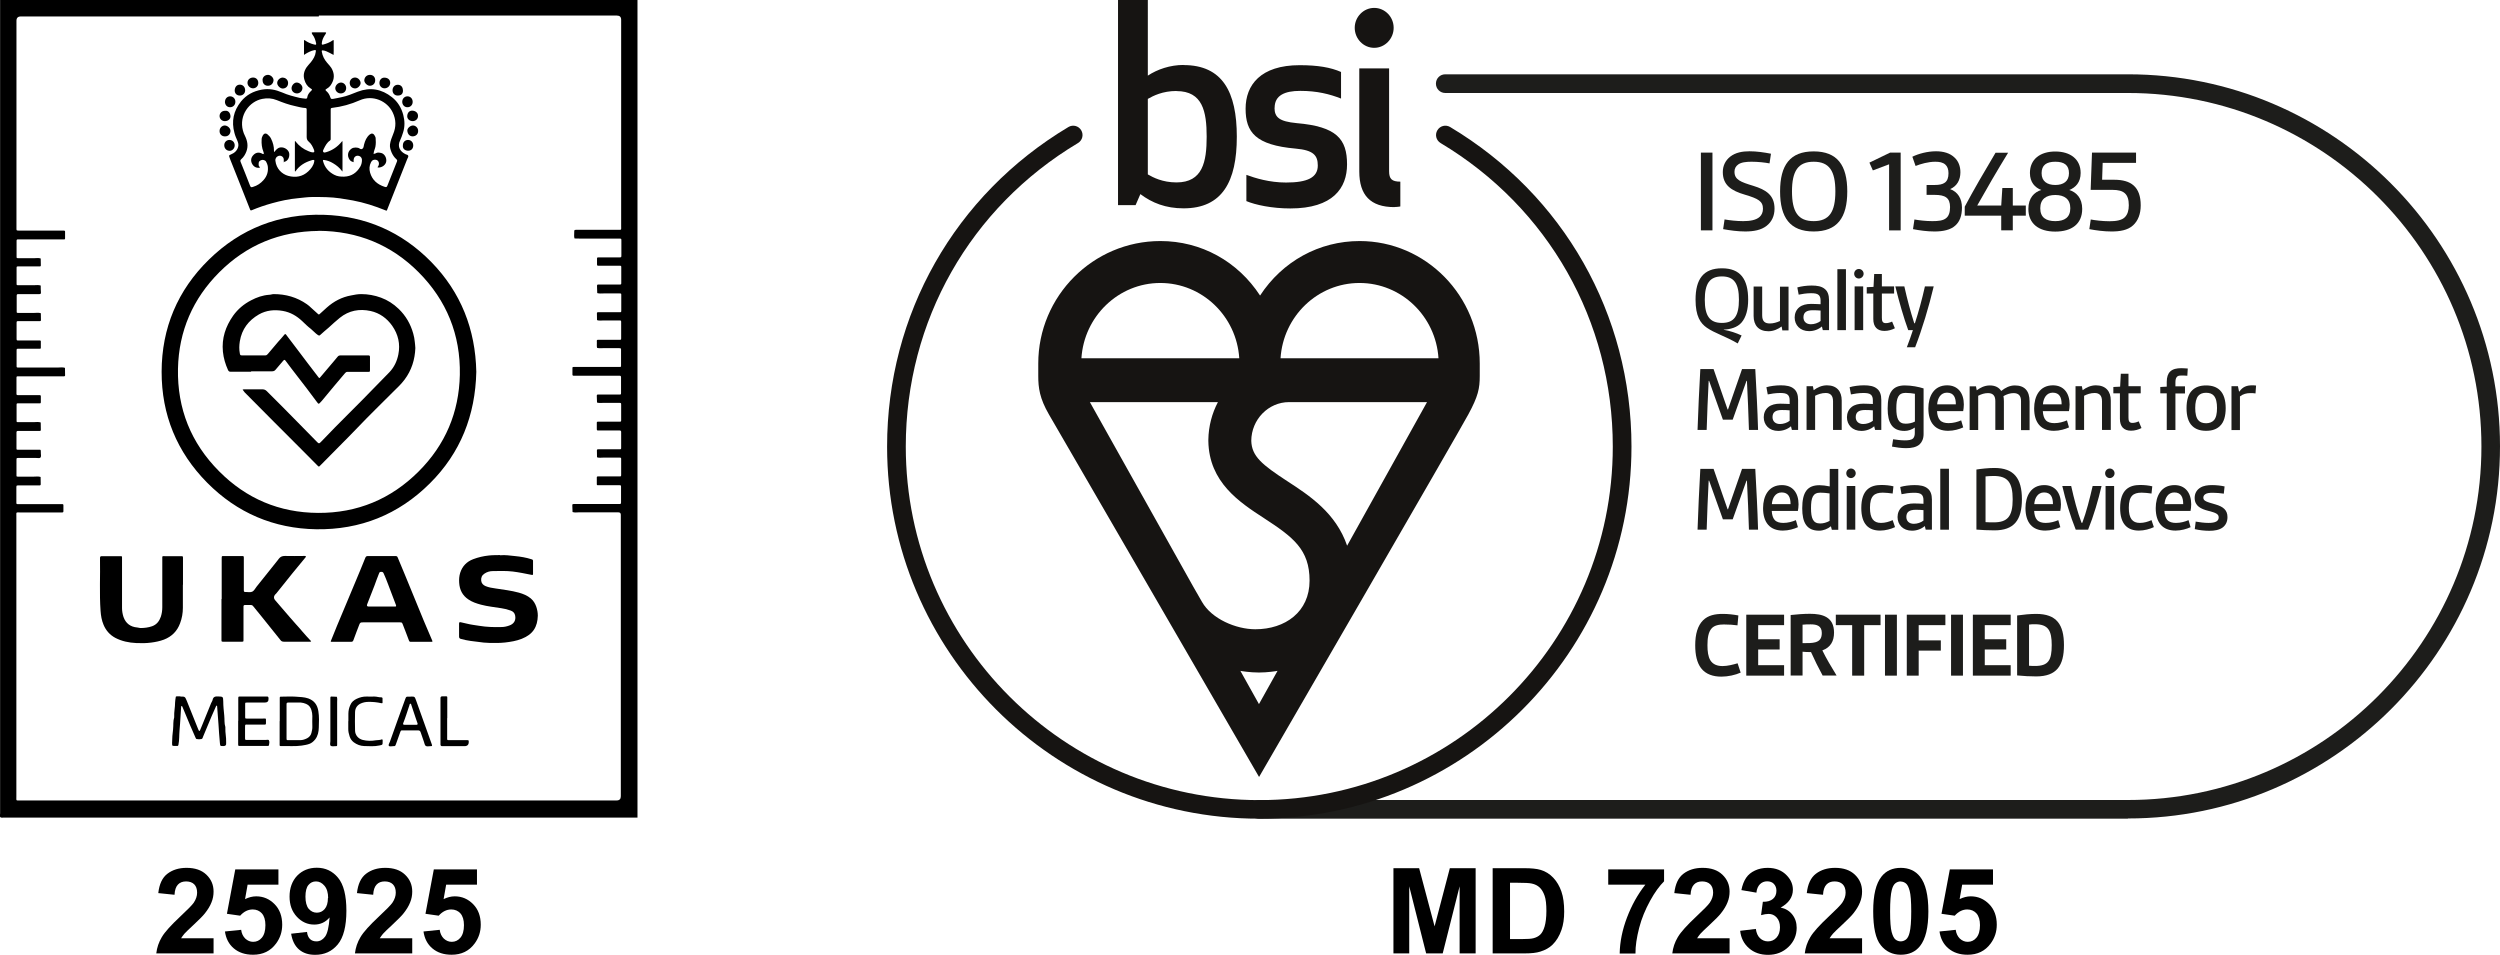 <?xml version="1.0" encoding="UTF-8"?><svg id="uuid-a3ffacff-a87f-404a-a171-9291f535d5e6" xmlns="http://www.w3.org/2000/svg" viewBox="0 0 224.75 85.85"><g id="uuid-a2fcdd32-c49a-4845-914a-43f0bcac1fd2"><path d="m156.48,60.47c-.47.21-1.12.36-1.73.36-.72,0-1.4-.2-1.83-.77-.36-.48-.52-1.16-.52-2.05,0-1.02.23-1.77.7-2.24.46-.46,1.09-.58,1.78-.58.48,0,.98.06,1.4.14l-.08.89c-.33-.05-.8-.08-1.22-.08s-.86.07-1.11.36c-.29.33-.37.86-.37,1.51,0,.55.06,1.02.26,1.35.24.39.65.52,1.1.52s.94-.13,1.35-.25l.28.85h0Z" fill="#1d1d1b"/><polygon points="156.99 60.74 156.99 55.26 160.39 55.26 160.39 56.2 158.06 56.2 158.06 57.47 159.99 57.47 159.99 58.39 158.06 58.39 158.06 59.8 160.39 59.8 160.39 60.74 156.99 60.74 156.99 60.74" fill="#1d1d1b"/><path d="m162.04,57.82c.48,0,.88,0,1.16-.08.39-.11.58-.35.58-.84,0-.65-.47-.77-.99-.77-.25,0-.51,0-.74.03v1.67h0Zm1.82,2.92c-.39-.72-.73-1.4-1.05-2.12-.24,0-.56,0-.76-.03v2.14h-1.07v-5.44c.52-.06,1.2-.11,1.73-.11,1.12,0,2.17.27,2.17,1.69,0,.77-.31,1.33-1.05,1.6.31.65.8,1.48,1.28,2.26h-1.23Z" fill="#1d1d1b"/><polygon points="166.51 60.74 166.51 56.2 165.04 56.2 165.04 55.26 169.06 55.26 169.06 56.2 167.59 56.2 167.59 60.74 166.51 60.74 166.51 60.74" fill="#1d1d1b"/><polygon points="169.46 60.74 169.46 55.26 170.53 55.26 170.53 60.74 169.46 60.74 169.46 60.74" fill="#1d1d1b"/><polygon points="171.42 60.74 171.42 55.26 174.89 55.26 174.89 56.2 172.49 56.2 172.49 57.57 174.48 57.57 174.48 58.49 172.49 58.49 172.49 60.74 171.42 60.74 171.42 60.74" fill="#1d1d1b"/><polygon points="175.4 60.74 175.4 55.26 176.47 55.26 176.47 60.74 175.4 60.74 175.4 60.74" fill="#1d1d1b"/><polygon points="177.36 60.74 177.36 55.26 180.76 55.26 180.76 56.2 178.43 56.2 178.43 57.47 180.36 57.47 180.36 58.39 178.43 58.39 178.43 59.8 180.76 59.8 180.76 60.74 177.36 60.74 177.36 60.74" fill="#1d1d1b"/><path d="m182.41,59.85c.23.02.35.02.54.02,1.21,0,1.5-.52,1.5-1.88,0-1.28-.3-1.87-1.5-1.87-.2,0-.37,0-.54.03v3.71h0Zm-1.07-4.52c.56-.08,1.2-.14,1.71-.14,1.85,0,2.5.97,2.5,2.81s-.65,2.81-2.5,2.81c-.51,0-1.15-.03-1.71-.09v-5.39h0Z" fill="#1d1d1b"/><polygon points="152.91 20.71 152.91 13.72 153.95 13.72 153.95 20.71 152.91 20.71 152.91 20.71" fill="#1d1d1b"/><path d="m155.06,19.73c.4.07,1.04.15,1.65.15s1.17-.09,1.49-.39c.18-.17.29-.41.29-.72,0-.68-.42-.91-1.63-1.27-1.2-.35-1.98-.85-1.98-2.03,0-.59.25-1.06.67-1.39.48-.37,1.08-.48,1.73-.48s1.32.1,1.93.22l-.13.87c-.41-.08-1.04-.15-1.62-.15-.48,0-.93.05-1.2.25-.22.16-.33.37-.33.65,0,.72.55.92,1.7,1.27,1.13.35,1.9.83,1.9,2.05,0,.65-.25,1.18-.71,1.54-.49.39-1.18.51-1.92.51-.68,0-1.39-.1-1.99-.21l.13-.88h0Z" fill="#1d1d1b"/><path d="m165,17.21c0-1.85-.55-2.67-1.95-2.67s-1.95.83-1.95,2.67.55,2.67,1.95,2.67,1.95-.83,1.95-2.67h0Zm-4.97,0c0-2.37.9-3.6,3.02-3.6s3.02,1.24,3.02,3.6-.9,3.6-3.02,3.6-3.02-1.24-3.02-3.6h0Z" fill="#1d1d1b"/><polygon points="169.83 20.71 169.83 14.77 168.37 15.32 168.06 14.62 169.92 13.72 170.87 13.72 170.87 20.71 169.83 20.71 169.83 20.71" fill="#1d1d1b"/><path d="m172.1,19.73c.39.07,1.01.15,1.62.15.52,0,.98-.04,1.25-.28.22-.18.34-.5.34-.98,0-.84-.44-1.1-1.38-1.1h-.73v-.89h.72c.81,0,1.25-.22,1.25-1.06,0-.35-.1-.61-.28-.77-.23-.21-.55-.26-.91-.26-.63,0-1.32.2-1.77.38l-.29-.83c.55-.27,1.36-.49,2.13-.49.65,0,1.26.16,1.68.58.33.31.51.77.51,1.3,0,.71-.31,1.25-.92,1.52.69.25,1.06.86,1.06,1.66,0,.75-.21,1.27-.59,1.61-.43.4-1.11.54-1.88.54-.66,0-1.37-.1-1.93-.21l.13-.88h0Z" fill="#1d1d1b"/><path d="m179.91,20.71v-1.32h-3.28v-.81c.78-1.47,1.77-3.17,2.77-4.85h1.13c-1.01,1.65-1.94,3.25-2.78,4.75h2.16l.1-1.58h.94v1.58h1.17v.91h-1.17v1.32h-1.04Z" fill="#1d1d1b"/><path d="m184.77,14.54c-.79,0-1.23.3-1.23,1.03s.5,1.06,1.23,1.06,1.23-.33,1.23-1.06-.43-1.03-1.23-1.03h0Zm0,2.99c-.81,0-1.35.36-1.35,1.19s.51,1.16,1.35,1.16,1.35-.34,1.35-1.16-.53-1.19-1.35-1.19h0Zm2.42,1.25c0,1.34-.93,2.04-2.42,2.04s-2.42-.71-2.42-2.04c0-.99.53-1.51,1.16-1.7-.56-.22-1.02-.68-1.02-1.53,0-1.24.93-1.93,2.28-1.93s2.28.69,2.28,1.93c0,.85-.46,1.31-1.02,1.53.63.2,1.16.72,1.16,1.7h0Z" fill="#1d1d1b"/><path d="m187.95,19.73c.37.07,1.05.16,1.69.16.58,0,1.13-.08,1.4-.38.23-.24.34-.6.34-1.06,0-1.03-.47-1.38-1.45-1.38h-1.98l.12-3.35h3.96v.92h-3l-.05,1.52h1.1c1.49,0,2.37.63,2.37,2.3,0,.78-.24,1.39-.69,1.8-.49.45-1.21.55-1.94.55-.69,0-1.41-.1-1.99-.21l.13-.88h0Z" fill="#1d1d1b"/><path d="m156.33,26.94c0-1.44-.43-2.09-1.53-2.09s-1.54.65-1.54,2.09.43,2.09,1.54,2.09,1.53-.65,1.53-2.09h0Zm-.1,3.94c-1.15-.67-2.07-.92-2.79-1.42-.57-.4-1.01-1.02-1.01-2.52,0-1.85.71-2.82,2.37-2.82s2.36.97,2.36,2.82c0,.9-.2,1.59-.59,2.05-.38.45-1.03.62-1.6.64v.02c.54.09,1.11.28,1.6.51l-.35.72h0Z" fill="#1d1d1b"/><path d="m160.23,29.68l-.06-.33c-.31.23-.72.43-1.19.43-.88,0-1.33-.54-1.33-1.37v-2.65h.77v2.58c0,.54.23.74.69.74.31,0,.62-.09.91-.22v-3.09h.77v3.93h-.57Z" fill="#1d1d1b"/><path d="m163.67,27.92c-.2-.02-.46-.03-.7-.03-.57,0-.84.2-.84.64,0,.37.25.62.67.62.31,0,.64-.11.87-.29v-.94h0Zm.2,1.76l-.08-.33c-.3.26-.71.42-1.15.42-.81,0-1.3-.54-1.3-1.23,0-.35.14-.7.42-.92.26-.21.64-.3,1.05-.3.27,0,.59.02.86.03v-.33c0-.24-.06-.39-.16-.49-.14-.14-.38-.17-.7-.17-.38,0-.85.07-1.11.13l-.12-.65c.34-.1.84-.17,1.29-.17.49,0,.9.07,1.18.31.25.2.38.53.38,1v2.7h-.57Z" fill="#1d1d1b"/><polygon points="165.18 29.68 165.18 24.2 165.95 24.2 165.95 29.68 165.18 29.68 165.18 29.68" fill="#1d1d1b"/><path d="m166.73,29.68v-3.93h.77v3.93h-.77Zm.38-5.5c.24,0,.43.2.43.43s-.2.43-.43.43-.42-.19-.42-.43.19-.43.42-.43h0Z" fill="#1d1d1b"/><path d="m170.35,29.51c-.26.14-.6.24-.94.24-.64,0-1-.36-1-1.07v-2.29h-.59v-.57l.61-.03.06-1.16h.69v1.12h1.1v.64h-1.1v2.17c0,.29.05.49.35.49.19,0,.37-.05.57-.14l.25.6h0Z" fill="#1d1d1b"/><path d="m171.42,31.23c.23-.6.42-1.14.55-1.55h-.42c-.4-1.09-.81-2.52-1.16-3.93h.81c.26,1.16.55,2.26.89,3.31h.06c.31-.95.65-2.18.9-3.31h.79c-.43,1.82-1.05,3.88-1.67,5.47h-.76Z" fill="#1d1d1b"/><path d="m157.23,38.65c-.04-1.46-.11-2.97-.18-4.41h-.04l-1.24,3.49h-.88l-1.24-3.49h-.04c-.07,1.45-.14,2.95-.18,4.41h-.82c.06-1.82.15-3.65.25-5.47h1.19l1.26,3.63h.04l1.26-3.63h1.19c.1,1.83.2,3.66.25,5.47h-.82Z" fill="#1d1d1b"/><path d="m160.89,36.89c-.2-.02-.46-.03-.7-.03-.57,0-.84.2-.84.64,0,.37.25.62.67.62.31,0,.64-.11.87-.29v-.94h0Zm.2,1.76l-.08-.33c-.3.26-.71.42-1.15.42-.81,0-1.3-.54-1.3-1.23,0-.35.14-.7.42-.92.26-.21.64-.3,1.05-.3.27,0,.59.02.86.03v-.33c0-.24-.06-.39-.16-.49-.14-.14-.38-.17-.7-.17-.38,0-.85.07-1.11.13l-.12-.65c.34-.1.84-.17,1.29-.17.49,0,.9.07,1.18.31.25.2.38.53.38,1v2.7h-.57Z" fill="#1d1d1b"/><path d="m164.79,38.65v-2.58c0-.5-.23-.74-.66-.74-.37,0-.69.12-.95.25v3.07h-.77v-3.93h.57l.07.36c.31-.24.73-.44,1.19-.44.89,0,1.33.54,1.33,1.37v2.64h-.77Z" fill="#1d1d1b"/><path d="m168.37,36.89c-.2-.02-.46-.03-.7-.03-.57,0-.84.2-.84.64,0,.37.25.62.67.62.31,0,.64-.11.87-.29v-.94h0Zm.2,1.76l-.08-.33c-.3.26-.71.42-1.15.42-.81,0-1.3-.54-1.3-1.23,0-.35.14-.7.42-.92.26-.21.64-.3,1.05-.3.27,0,.59.02.86.03v-.33c0-.24-.06-.39-.16-.49-.14-.14-.38-.17-.7-.17-.38,0-.85.07-1.11.13l-.12-.65c.34-.1.84-.17,1.29-.17.49,0,.9.07,1.18.31.25.2.38.53.38,1v2.7h-.57Z" fill="#1d1d1b"/><path d="m172.15,35.4c-.23-.04-.55-.08-.83-.08-.67,0-.84.46-.84,1.4,0,.88.18,1.37.83,1.37.29,0,.59-.06.84-.19v-2.51h0Zm0,3.03c-.27.19-.6.31-.93.31-1.11,0-1.52-.72-1.52-2.01,0-1.47.46-2.08,1.55-2.08.59,0,1.26.13,1.68.27v4.1c0,.42-.14.72-.36.93-.29.26-.74.34-1.21.34-.44,0-.9-.07-1.27-.14l.1-.66c.28.04.69.1,1.05.1.31,0,.6-.03.75-.18.1-.11.15-.27.15-.48v-.49h0Z" fill="#1d1d1b"/><path d="m175.83,36.35c0-.59-.17-1.05-.8-1.05-.57,0-.84.51-.88,1.05h1.67Zm.67,2.07c-.35.16-.85.31-1.36.31-1.16,0-1.78-.72-1.78-2.02,0-1.08.49-2.07,1.69-2.07.95,0,1.5.68,1.5,1.73,0,.21-.03.42-.06.59h-2.35c.02.35.1.63.26.81.18.2.46.27.78.27.41,0,.81-.11,1.13-.25l.18.62h0Z" fill="#1d1d1b"/><path d="m181.69,38.65v-2.6c0-.49-.24-.71-.67-.71-.3,0-.61.1-.91.27.03.15.04.33.04.48v2.56h-.77v-2.6c0-.49-.23-.71-.66-.71-.31,0-.59.09-.88.24v3.08h-.77v-3.93h.57l.07.36c.28-.21.68-.44,1.18-.44.47,0,.82.18,1.02.5.34-.28.76-.5,1.22-.5.88,0,1.33.48,1.33,1.45v2.57h-.77Z" fill="#1d1d1b"/><path d="m185.34,36.35c0-.59-.17-1.05-.8-1.05-.57,0-.84.51-.88,1.05h1.67Zm.67,2.07c-.35.16-.85.31-1.36.31-1.16,0-1.78-.72-1.78-2.02,0-1.08.49-2.07,1.69-2.07.95,0,1.5.68,1.5,1.73,0,.21-.03.42-.06.59h-2.35c.02.35.1.63.26.81.18.2.46.27.78.27.41,0,.81-.11,1.13-.25l.18.62h0Z" fill="#1d1d1b"/><path d="m188.97,38.65v-2.58c0-.5-.23-.74-.66-.74-.37,0-.69.12-.95.25v3.07h-.77v-3.93h.57l.07.36c.31-.24.73-.44,1.19-.44.89,0,1.34.54,1.34,1.37v2.64h-.77Z" fill="#1d1d1b"/><path d="m192.52,38.48c-.26.14-.6.24-.94.24-.64,0-1-.36-1-1.07v-2.29h-.59v-.57l.61-.03.06-1.16h.69v1.12h1.1v.64h-1.1v2.17c0,.29.05.49.35.49.19,0,.37-.05.57-.14l.25.6h0Z" fill="#1d1d1b"/><path d="m194.79,38.65v-3.29h-.58v-.57l.58-.03v-.42c0-.44.11-.75.31-.94.24-.23.59-.3,1-.3.19,0,.39.02.58.03l-.04.65c-.2-.02-.37-.02-.53-.02-.2,0-.35.03-.42.14-.09.1-.12.26-.12.51v.32h.86v.64h-.86v3.29h-.77Z" fill="#1d1d1b"/><path d="m199.31,36.68c0-.48-.08-.87-.28-1.1-.15-.18-.39-.27-.7-.27s-.54.09-.7.27c-.2.23-.28.62-.28,1.1s.08.88.28,1.1c.15.18.39.27.7.27s.54-.1.7-.27c.2-.22.28-.61.28-1.1h0Zm-.98,2.05c-.55,0-.95-.15-1.24-.43-.37-.35-.52-.92-.52-1.61s.15-1.27.52-1.61c.29-.28.69-.43,1.24-.43s.95.15,1.24.43c.36.35.52.92.52,1.61s-.15,1.27-.52,1.61c-.29.28-.69.43-1.24.43h0Z" fill="#1d1d1b"/><path d="m200.61,38.65v-3.93h.58l.1.48h.03c.31-.44.67-.56,1.16-.56.09,0,.19,0,.34.02l-.05.71c-.15-.03-.31-.03-.47-.03-.33,0-.66.08-.93.3v3.02h-.77Z" fill="#1d1d1b"/><path d="m157.23,47.62c-.04-1.46-.11-2.97-.18-4.41h-.04l-1.24,3.48h-.88l-1.24-3.48h-.04c-.07,1.44-.14,2.95-.18,4.41h-.82c.06-1.82.15-3.65.25-5.47h1.19l1.26,3.63h.04l1.26-3.63h1.19c.1,1.83.2,3.65.25,5.47h-.82Z" fill="#1d1d1b"/><path d="m160.97,45.32c0-.59-.17-1.05-.8-1.05-.57,0-.84.51-.88,1.05h1.67Zm.67,2.07c-.35.16-.85.31-1.36.31-1.16,0-1.78-.72-1.78-2.02,0-1.08.49-2.07,1.69-2.07.95,0,1.5.68,1.5,1.73,0,.21-.03.43-.06.59h-2.35c.02.35.1.63.26.81.18.2.46.27.78.27.41,0,.81-.11,1.13-.25l.18.62h0Z" fill="#1d1d1b"/><path d="m164.48,44.36c-.25-.04-.58-.07-.83-.07-.68,0-.84.46-.84,1.4,0,.88.17,1.37.82,1.37.29,0,.57-.08.85-.23v-2.47h0Zm.2,3.26l-.08-.31c-.28.24-.71.4-1.06.4-1.11,0-1.52-.72-1.52-2.01,0-1.47.47-2.08,1.55-2.08.26,0,.6.04.92.11v-1.57h.77v5.47h-.58Z" fill="#1d1d1b"/><path d="m166.02,47.62v-3.93h.77v3.93h-.77Zm.38-5.5c.24,0,.43.2.43.43s-.2.43-.43.43-.42-.19-.42-.43.19-.43.42-.43h0Z" fill="#1d1d1b"/><path d="m170.36,47.39c-.36.17-.86.31-1.34.31-1.03,0-1.69-.58-1.69-2.03,0-1.67.84-2.07,1.8-2.07.38,0,.77.04,1.09.12l-.07.65c-.28-.04-.6-.08-.89-.08-.76,0-1.15.3-1.15,1.36,0,.95.32,1.36.99,1.36.38,0,.74-.11,1.05-.25l.21.62h0Z" fill="#1d1d1b"/><path d="m172.92,45.86c-.2-.02-.46-.03-.7-.03-.57,0-.84.2-.84.64,0,.37.25.62.67.62.31,0,.64-.11.87-.29v-.94h0Zm.2,1.76l-.08-.33c-.3.26-.71.42-1.15.42-.81,0-1.3-.54-1.3-1.23,0-.35.14-.7.42-.92.26-.21.64-.3,1.05-.3.27,0,.59.02.86.03v-.33c0-.24-.06-.39-.16-.49-.14-.14-.38-.17-.7-.17-.38,0-.85.07-1.11.13l-.12-.65c.34-.1.84-.17,1.29-.17.49,0,.9.07,1.18.31.25.2.38.53.38,1v2.7h-.57Z" fill="#1d1d1b"/><polygon points="174.43 47.62 174.43 42.14 175.21 42.14 175.21 47.62 174.43 47.62 174.43 47.62" fill="#1d1d1b"/><path d="m178.5,46.94c.28.02.5.02.73.02,1.24,0,1.71-.52,1.71-2.07s-.47-2.1-1.71-2.1c-.27,0-.54.02-.73.04v4.11h0Zm-.82-4.73c.43-.07,1.1-.14,1.62-.14,1.75,0,2.47.93,2.47,2.81s-.71,2.8-2.47,2.8c-.52,0-1.19-.03-1.62-.07v-5.41h0Z" fill="#1d1d1b"/><path d="m184.56,45.32c0-.59-.17-1.05-.8-1.05-.57,0-.84.51-.88,1.05h1.67Zm.67,2.07c-.35.16-.85.31-1.36.31-1.16,0-1.78-.72-1.78-2.02,0-1.08.49-2.07,1.69-2.07.95,0,1.5.68,1.5,1.73,0,.21-.03.43-.06.59h-2.35c.02.35.1.63.26.81.18.2.46.27.78.27.41,0,.81-.11,1.13-.25l.18.62h0Z" fill="#1d1d1b"/><path d="m186.61,47.62c-.51-1.27-.91-2.64-1.21-3.93h.8c.26,1.17.57,2.36.93,3.31h.07c.36-.95.66-2.14.93-3.31h.8c-.3,1.29-.7,2.66-1.21,3.93h-1.11Z" fill="#1d1d1b"/><path d="m189.29,47.62v-3.93h.77v3.93h-.77Zm.38-5.5c.24,0,.43.2.43.43s-.2.43-.43.43-.42-.19-.42-.43.19-.43.42-.43h0Z" fill="#1d1d1b"/><path d="m193.63,47.39c-.36.17-.86.31-1.34.31-1.03,0-1.69-.58-1.69-2.03,0-1.67.84-2.07,1.8-2.07.38,0,.77.04,1.09.12l-.07.65c-.28-.04-.6-.08-.89-.08-.76,0-1.15.3-1.15,1.36,0,.95.32,1.36.99,1.36.38,0,.74-.11,1.05-.25l.21.62h0Z" fill="#1d1d1b"/><path d="m196.27,45.32c0-.59-.17-1.05-.8-1.05-.57,0-.84.51-.88,1.05h1.67Zm.67,2.07c-.35.16-.85.31-1.36.31-1.16,0-1.78-.72-1.78-2.02,0-1.08.49-2.07,1.69-2.07.95,0,1.5.68,1.5,1.73,0,.21-.03.43-.06.59h-2.35c.02.35.1.63.26.81.18.2.46.27.78.27.41,0,.81-.11,1.13-.25l.18.62h0Z" fill="#1d1d1b"/><path d="m197.38,46.89c.37.06.76.12,1.16.12.29,0,.56-.03.73-.14.12-.08.19-.19.19-.35,0-.31-.24-.42-.95-.6-.63-.16-1.21-.42-1.21-1.16,0-.43.2-.73.51-.92.29-.18.66-.23,1.06-.23s.8.05,1.12.12l-.07.65c-.3-.04-.63-.08-.97-.08s-.57.03-.71.14c-.1.07-.16.17-.16.3,0,.31.31.38,1.1.61.69.2,1.07.51,1.07,1.14,0,.43-.17.73-.43.93-.31.23-.75.3-1.2.3s-.92-.06-1.31-.15l.08-.65h0Z" fill="#1d1d1b"/><path d="m191.3,73.6h-78.1c-.46,0-.84-.37-.84-.84s.37-.84.84-.84h78.1c17.53,0,31.78-14.26,31.78-31.78s-14.26-31.78-31.78-31.78h-61.37c-.46,0-.84-.37-.84-.84s.37-.84.84-.84h61.37c18.45,0,33.45,15.01,33.45,33.45s-15.01,33.45-33.45,33.45h0Z" fill="#1d1d1b"/><path d="m122.24,21.67c-3.65,0-6.95,1.82-8.96,4.9-2.01-3.08-5.3-4.9-8.96-4.9-6.05,0-10.98,4.94-10.98,11.01,0,0,0,.06,0,1.12s.12,2.01.96,3.46c.84,1.45,18.89,32.59,18.89,32.59,0,0,17.93-30.94,18.81-32.59.89-1.64,1.03-2.34,1.03-3.46v-1.12c0-6.07-4.84-11.01-10.8-11.01m-17.92,3.77c3.77,0,6.86,2.99,7.1,6.77h-14.19c.24-3.77,3.33-6.77,7.09-6.77m5.18,10.71c-.53,1.01-.84,2.16-.86,3.38h0s0,.08,0,.12h0c.06,3.71,2.8,5.5,5,6.93,2.62,1.71,4.1,2.81,4.1,5.62s-2.19,4.37-4.88,4.37c-1.73,0-3.92-.93-4.79-2.46l-.77-1.34-9.31-16.62h11.51Zm2.02,24.16c.07.02.87.15,1.67.15.76,0,1.53-.12,1.67-.15l-1.67,2.99-1.67-2.99h0Zm9.6-11.24c-1.01-2.96-3.39-4.52-5.41-5.83-2.23-1.46-3.17-2.21-3.21-3.61.01-1.91,1.53-3.48,3.4-3.48h12.4l-7.19,12.92h0Zm-5.99-16.86c.24-3.77,3.33-6.77,7.1-6.77s6.86,2.99,7.1,6.77h-14.2Z" fill="#161412"/><path d="m121.79,2.5c0,.99.79,1.8,1.75,1.8s1.75-.81,1.75-1.8-.79-1.79-1.75-1.79-1.75.81-1.75,1.79m3.57,16.11c.29,0,.53-.05.53-.05v-2.23c-.77,0-1.01-.25-1.01-.94V6.15h-2.68v9.27c0,2.11.99,3.2,3.16,3.2m-10.77-8.93c0-1.11.89-1.52,2.31-1.52,1.51,0,2.64.29,3.66.69v-2.39c-.93-.41-2.08-.61-3.72-.61-3.52,0-4.86,1.79-4.86,3.91s.89,3.27,4.5,3.59c1.6.14,1.99.61,1.99,1.52,0,1.08-.93,1.53-2.85,1.53-1.51,0-2.78-.4-3.57-.69v2.36c.81.34,2.3.66,3.95.66,3.84,0,5.1-1.84,5.1-3.96,0-2.29-.94-3.4-4.53-3.71-1.56-.15-1.99-.52-1.99-1.38m-8.81-1.5c2.35,0,2.71,1.84,2.71,4.1s-.36,4.11-2.71,4.11c-1.27,0-2.11-.45-2.58-.72v-6.79c.48-.27,1.32-.71,2.58-.71m.63-2.34c-1.2,0-2.35.39-3.21.96V0h-2.68v18.44h1.58l.43-.99c1.05.79,2.28,1.28,3.88,1.28,3.49,0,4.79-2.41,4.79-6.44s-1.29-6.44-4.79-6.44" fill="#161412"/><path d="m113.2,73.6c-18.45,0-33.45-15.01-33.45-33.45,0-11.89,6.09-22.63,16.3-28.73.4-.24.91-.11,1.15.29.24.4.11.91-.29,1.15-9.7,5.8-15.48,16-15.48,27.29,0,17.52,14.26,31.78,31.78,31.78s31.78-14.26,31.78-31.78c0-11.29-5.79-21.49-15.48-27.29-.4-.24-.53-.75-.29-1.15.24-.4.75-.53,1.15-.29,10.2,6.1,16.3,16.84,16.3,28.73,0,18.45-15.01,33.45-33.45,33.45h0Z" fill="#161412"/><path d="m125.27,85.71v-7.66h2.31l1.39,5.23,1.37-5.23h2.32v7.66h-1.44v-6.03l-1.52,6.03h-1.49l-1.52-6.03v6.03h-1.44Z"/><path d="m134.2,78.05h2.83c.64,0,1.12.05,1.46.15.45.13.83.37,1.15.71s.56.75.73,1.24c.17.49.25,1.09.25,1.81,0,.63-.08,1.17-.24,1.63-.19.56-.47,1.01-.82,1.35-.27.26-.63.47-1.09.61-.34.11-.8.16-1.37.16h-2.91v-7.66Zm1.55,1.3v5.07h1.15c.43,0,.74-.02.94-.07.25-.06.46-.17.62-.32s.3-.4.4-.74c.1-.34.16-.81.16-1.4s-.05-1.05-.16-1.36-.25-.56-.44-.74-.43-.3-.72-.36c-.22-.05-.64-.07-1.27-.07h-.69Z"/><path d="m144.58,79.52v-1.36h5.02v1.07c-.41.41-.84.99-1.26,1.76s-.76,1.57-.98,2.43-.34,1.63-.33,2.3h-1.42c.02-1.06.24-2.14.66-3.24s.96-2.08,1.65-2.95h-3.34Z"/><path d="m155.49,84.35v1.36h-5.15c.06-.52.22-1,.5-1.47s.83-1.07,1.65-1.84c.66-.62,1.07-1.03,1.22-1.25.2-.3.3-.6.3-.9,0-.33-.09-.58-.26-.75s-.42-.26-.73-.26-.55.09-.73.28-.29.49-.31.92l-1.46-.15c.09-.81.36-1.39.82-1.74s1.03-.53,1.72-.53c.76,0,1.35.2,1.78.61s.65.91.65,1.52c0,.34-.06.67-.19.98-.12.31-.32.64-.59.98-.18.23-.5.55-.96.98s-.76.71-.88.85-.22.28-.3.41h2.92Z"/><path d="m156.43,83.68l1.42-.17c.05.36.17.64.37.83s.44.29.72.29c.3,0,.56-.11.77-.34s.31-.54.31-.93c0-.37-.1-.66-.3-.88s-.44-.32-.73-.32c-.19,0-.41.04-.67.11l.16-1.2c.4.01.7-.08.91-.26.21-.18.31-.43.31-.73,0-.26-.08-.46-.23-.62s-.36-.23-.61-.23-.47.09-.64.26-.29.43-.32.76l-1.35-.23c.09-.46.24-.83.43-1.11.19-.28.45-.49.79-.65s.72-.24,1.14-.24c.72,0,1.3.23,1.73.69.36.38.54.8.54,1.27,0,.67-.37,1.21-1.1,1.61.44.09.79.3,1.05.63s.39.72.39,1.19c0,.67-.25,1.25-.74,1.72s-1.1.71-1.83.71c-.69,0-1.27-.2-1.72-.6-.46-.4-.72-.92-.79-1.56Z"/><path d="m167.4,84.35v1.36h-5.15c.06-.52.22-1,.5-1.47s.83-1.07,1.65-1.84c.66-.62,1.07-1.03,1.22-1.25.2-.3.3-.6.3-.9,0-.33-.09-.58-.26-.75s-.42-.26-.73-.26-.55.09-.73.28-.29.49-.31.92l-1.46-.15c.09-.81.36-1.39.82-1.74s1.03-.53,1.72-.53c.76,0,1.35.2,1.78.61s.65.91.65,1.52c0,.34-.06.67-.19.98-.12.31-.32.64-.59.98-.18.23-.5.55-.96.98s-.76.71-.88.85-.22.28-.3.41h2.92Z"/><path d="m170.87,78.02c.74,0,1.32.26,1.74.79.5.63.75,1.67.75,3.12s-.25,2.49-.75,3.12c-.41.52-.99.78-1.73.78s-1.35-.29-1.8-.86c-.46-.57-.68-1.59-.68-3.06s.25-2.48.75-3.11c.41-.52.99-.78,1.73-.78Zm0,1.22c-.18,0-.34.06-.48.17s-.25.32-.32.61c-.1.38-.15,1.02-.15,1.92s.05,1.52.14,1.85.2.56.34.67.3.17.47.17.34-.06.48-.17.25-.32.32-.61c.1-.38.15-1.01.15-1.91s-.05-1.52-.14-1.85c-.09-.34-.2-.56-.34-.67s-.3-.17-.47-.17Z"/><path d="m174.36,83.74l1.46-.15c.04.33.17.59.37.79.21.19.44.29.71.29.31,0,.57-.12.78-.37.21-.25.32-.62.32-1.13,0-.47-.11-.82-.32-1.06-.21-.23-.49-.35-.82-.35-.42,0-.8.19-1.13.56l-1.19-.17.75-3.99h3.88v1.37h-2.77l-.23,1.3c.33-.16.66-.25,1-.25.65,0,1.2.24,1.66.71s.68,1.09.68,1.84c0,.63-.18,1.19-.55,1.69-.5.68-1.19,1.01-2.07,1.01-.71,0-1.28-.19-1.73-.57s-.71-.89-.8-1.53Z"/><path d="m19.2,84.35v1.36h-5.15c.06-.52.22-1,.5-1.47s.83-1.07,1.65-1.84c.66-.62,1.07-1.03,1.22-1.25.2-.3.3-.6.3-.9,0-.33-.09-.58-.26-.75s-.42-.26-.73-.26-.55.09-.73.28-.29.49-.31.92l-1.46-.15c.09-.81.36-1.39.82-1.74s1.03-.53,1.72-.53c.76,0,1.35.2,1.78.61s.65.91.65,1.52c0,.34-.06.67-.19.98-.12.31-.32.64-.59.98-.18.23-.5.55-.96.98s-.76.71-.88.85-.22.28-.3.41h2.92Z"/><path d="m20.22,83.74l1.46-.15c.04.33.17.59.37.79.21.19.44.29.71.29.31,0,.57-.12.78-.37.21-.25.32-.62.32-1.13,0-.47-.11-.82-.32-1.06-.21-.23-.49-.35-.82-.35-.42,0-.8.19-1.13.56l-1.19-.17.75-3.99h3.88v1.37h-2.77l-.23,1.3c.33-.16.66-.25,1-.25.65,0,1.2.24,1.66.71s.68,1.09.68,1.84c0,.63-.18,1.19-.55,1.69-.5.68-1.19,1.01-2.07,1.01-.71,0-1.28-.19-1.73-.57s-.71-.89-.8-1.53Z"/><path d="m26.18,83.94l1.42-.16c.03.29.13.5.27.64s.34.21.58.21c.3,0,.56-.14.77-.42s.35-.86.41-1.73c-.37.43-.83.64-1.38.64-.6,0-1.12-.23-1.56-.7-.44-.47-.66-1.07-.66-1.82s.23-1.4.69-1.88c.46-.47,1.05-.71,1.76-.71.78,0,1.41.3,1.91.9.5.6.75,1.59.75,2.97s-.26,2.41-.78,3.03-1.19.93-2.03.93c-.6,0-1.08-.16-1.45-.48-.37-.32-.61-.79-.71-1.43Zm3.32-3.21c0-.47-.11-.84-.33-1.1s-.47-.39-.76-.39-.5.11-.68.32c-.18.21-.27.57-.27,1.05s.1.86.29,1.09c.2.23.44.35.73.35s.52-.11.71-.33.29-.55.29-.98Z"/><path d="m37.06,84.35v1.36h-5.15c.06-.52.22-1,.5-1.47s.83-1.07,1.65-1.84c.66-.62,1.07-1.03,1.22-1.25.2-.3.3-.6.3-.9,0-.33-.09-.58-.26-.75s-.42-.26-.73-.26-.55.09-.73.28-.29.49-.31.92l-1.46-.15c.09-.81.36-1.39.82-1.74s1.03-.53,1.72-.53c.76,0,1.35.2,1.78.61s.65.91.65,1.52c0,.34-.06.67-.19.98-.12.31-.32.64-.59.98-.18.23-.5.55-.96.98s-.76.71-.88.85-.22.28-.3.41h2.92Z"/><path d="m38.07,83.74l1.46-.15c.04.33.17.59.37.79.21.19.44.29.71.29.31,0,.57-.12.78-.37.21-.25.32-.62.32-1.13,0-.47-.11-.82-.32-1.06-.21-.23-.49-.35-.82-.35-.42,0-.8.19-1.13.56l-1.19-.17.75-3.99h3.88v1.37h-2.77l-.23,1.3c.33-.16.66-.25,1-.25.65,0,1.2.24,1.66.71s.68,1.09.68,1.84c0,.63-.18,1.19-.55,1.69-.5.68-1.19,1.01-2.07,1.01-.71,0-1.28-.19-1.73-.57s-.71-.89-.8-1.53Z"/><path d="m0,0h57.31v73.5c-.12,0-.25,0-.37,0-18.85,0-37.7,0-56.56,0-.11,0-.26.03-.33-.02-.1-.07-.04-.23-.04-.35,0-24.25,0-48.5,0-72.75,0-.12,0-.25,0-.37Zm28.66,1.48c-8.93,0-17.86,0-26.79,0q-.39,0-.39.39c0,6.15,0,12.3,0,18.45,0,.07,0,.15,0,.22,0,.18,0,.18.19.19.05,0,.1,0,.16,0,1.23,0,2.47,0,3.7,0,.07,0,.15,0,.22,0,.06,0,.1.03.1.09,0,.21,0,.41,0,.62,0,.05-.02.08-.07.08-.08,0-.17,0-.25,0-1.23,0-2.47,0-3.7,0-.07,0-.15,0-.22,0-.09,0-.12.04-.12.13,0,.47,0,.93,0,1.4,0,.15,0,.16.16.16.49,0,.97,0,1.46,0,.18,0,.37-.04.55.03,0,.19,0,.37.01.56,0,.02,0,.04,0,.06,0,.06-.03.09-.09.09-.07,0-.15,0-.22,0-.57,0-1.14,0-1.71,0-.15,0-.16.01-.16.16,0,.46,0,.91,0,1.37,0,.15,0,.16.16.16.47,0,.93,0,1.4,0,.2,0,.41-.04.61.03,0,.21,0,.41.02.62,0,.1-.02.15-.14.15-.22,0-.44,0-.65,0-.41,0-.83,0-1.24,0-.1,0-.15.02-.15.14,0,.47,0,.93,0,1.4,0,.15,0,.15.16.15.48,0,.95,0,1.43,0,.19,0,.39-.04.58.03,0,.2,0,.39.01.59,0,.01,0,.02,0,.03,0,.06-.04.09-.1.09-.07,0-.15,0-.22,0-.56,0-1.12,0-1.68,0-.18,0-.19,0-.19.19,0,.45,0,.89,0,1.34,0,.21,0,.21.2.21.56,0,1.12,0,1.68,0,.07,0,.15,0,.22,0,.04,0,.08.02.08.07,0,.2,0,.39,0,.59,0,.05-.02.08-.07.08-.07,0-.15,0-.22,0-.56,0-1.12,0-1.68,0-.21,0-.21,0-.21.2,0,.4,0,.81,0,1.21,0,.31-.03.28.29.28,1.15,0,2.3,0,3.45,0,.2,0,.41-.04.61.03,0,.22,0,.43.01.65,0,.01,0,.02,0,.03,0,.05-.03.07-.08.08-.07,0-.15,0-.22,0-1.02,0-2.03,0-3.05,0-.28,0-.56,0-.84,0-.17,0-.18,0-.18.17,0,.38,0,.77,0,1.15,0,.43-.05.37.36.37.56,0,1.12,0,1.68,0,.1,0,.16.01.15.13,0,.17,0,.33,0,.5,0,.07-.02.12-.1.11-.07,0-.15,0-.22,0-.56,0-1.12,0-1.68,0-.18,0-.18,0-.18.17,0,.46,0,.91,0,1.37,0,.15,0,.15.16.15.47,0,.93,0,1.4,0,.2,0,.41-.04.61.03,0,.22,0,.43.01.65,0,.01,0,.02,0,.03,0,.05-.03.07-.08.08-.07,0-.15,0-.22,0-.58,0-1.16,0-1.74,0-.1,0-.15.03-.15.14,0,.47,0,.93,0,1.4,0,.15,0,.15.17.15.59,0,1.18,0,1.77,0,.28,0,.24-.02.25.25,0,.02,0,.04,0,.06,0,.13.05.3-.03.39-.1.1-.27.03-.42.04-.1,0-.21,0-.31,0-.41,0-.83,0-1.24,0-.18,0-.18,0-.19.16,0,.46,0,.91,0,1.37,0,.15,0,.15.16.15.47,0,.93,0,1.4,0,.2,0,.41-.04.61.03,0,.22,0,.43.01.65,0,.08-.04.11-.11.11-.07,0-.15,0-.22,0-.56,0-1.12,0-1.68,0-.17,0-.17,0-.18.17,0,.4,0,.81,0,1.21,0,.34-.03.3.29.3,1.2,0,2.41,0,3.61,0,.07,0,.15,0,.22,0,.08,0,.11.03.11.11,0,.18,0,.35,0,.53,0,.08-.04.11-.11.11-.07,0-.15,0-.22,0-1.17,0-2.34,0-3.52,0-.44,0-.38-.07-.38.37,0,8.39,0,16.78,0,25.17,0,.41-.06.35.37.35,17.87,0,35.74,0,53.6,0q.37,0,.37-.38c0-8.37,0-16.74,0-25.11,0-.06,0-.12,0-.19q0-.22-.22-.22s-.08,0-.12,0c-1.15,0-2.3,0-3.45,0-.18,0-.37.04-.55-.03,0-.19-.01-.37-.02-.56,0-.15,0-.15.16-.16.44,0,.87,0,1.31,0,.9,0,1.8,0,2.71,0,.19,0,.2,0,.2-.18,0-.45,0-.89,0-1.34,0-.16,0-.17-.18-.17-.57,0-1.14,0-1.71,0-.07,0-.15,0-.22,0-.05,0-.07-.03-.07-.08,0-.21,0-.41,0-.62,0-.06.03-.09.1-.09.07,0,.15,0,.22,0,.57,0,1.14,0,1.71,0,.15,0,.16,0,.16-.16,0-.46,0-.91,0-1.37,0-.15,0-.16-.16-.16-.49,0-.97,0-1.46,0-.18,0-.37.04-.55-.03,0-.19-.01-.37-.01-.56,0-.15,0-.15.15-.16.09,0,.19,0,.28,0,.53,0,1.06,0,1.59,0,.15,0,.16,0,.16-.15,0-.47,0-.93,0-1.4,0-.11-.05-.14-.15-.14-.1,0-.21,0-.31,0-.52,0-1.04,0-1.56,0-.16,0-.17,0-.17-.17,0-.17,0-.33,0-.5,0-.07,0-.12.1-.12.07,0,.15,0,.22,0,.57,0,1.14,0,1.71,0,.15,0,.16,0,.16-.16,0-.45,0-.89,0-1.34,0-.19,0-.19-.19-.19-.48,0-.95,0-1.43,0-.18,0-.37.03-.55-.03,0-.19-.01-.37-.02-.56,0-.02,0-.04,0-.06,0-.06.03-.1.09-.1.07,0,.15,0,.22,0,.57,0,1.14,0,1.71,0,.15,0,.16,0,.16-.15,0-.47,0-.93,0-1.4,0-.09-.03-.14-.12-.14-.07,0-.15,0-.22,0-1.23,0-2.47,0-3.7,0-.07,0-.15,0-.22,0-.08,0-.11-.04-.11-.11,0-.18,0-.35,0-.53,0-.15,0-.15.16-.15.62,0,1.24,0,1.87,0,.73,0,1.45,0,2.18,0,.16,0,.16,0,.16-.15,0-.46,0-.91,0-1.37,0-.16,0-.16-.18-.17-.48,0-.95,0-1.43,0-.18,0-.37.03-.55-.03-.04-.2,0-.41-.02-.62,0-.09.05-.1.12-.1.06,0,.12,0,.19,0,.57,0,1.14,0,1.71,0,.16,0,.17,0,.17-.15,0-.48,0-.95,0-1.43,0-.15-.01-.16-.16-.16-.48,0-.95,0-1.43,0-.19,0-.39.04-.58-.03,0-.2,0-.39-.01-.59,0-.01,0-.02,0-.03,0-.06.03-.09.1-.09.07,0,.15,0,.22,0,.57,0,1.14,0,1.71,0,.15,0,.16,0,.16-.16,0-.46,0-.91,0-1.37,0-.15,0-.16-.15-.16-.48,0-.95,0-1.43,0-.19,0-.39.03-.58-.03,0-.2-.01-.39-.02-.59,0-.17,0-.18.17-.18.23,0,.46,0,.68,0,.38,0,.77,0,1.15,0,.18,0,.18,0,.18-.17,0-.46,0-.91,0-1.37,0-.14-.01-.15-.16-.15-.53,0-1.06,0-1.59,0-.11,0-.23,0-.34,0-.06,0-.09-.04-.09-.1,0-.19,0-.37,0-.56,0-.07.04-.09.1-.09.07,0,.15,0,.22,0,.56,0,1.12,0,1.68,0,.18,0,.19,0,.19-.19,0-.44,0-.87,0-1.31,0-.18,0-.19-.19-.19-.05,0-.1,0-.16,0-1.12,0-2.24,0-3.36,0-.17,0-.33,0-.5-.01-.06-.17-.03-.35-.03-.52,0-.26,0-.26.26-.26.04,0,.08,0,.12,0,1.16,0,2.32,0,3.48,0,.42,0,.36.06.36-.36,0-6.17,0-12.34,0-18.52q0-.38-.38-.38c-8.93,0-17.86,0-26.79,0Z"/><path d="m42.82,33.43c-.09,3.91-1.42,7.29-4.18,10.03-2.81,2.8-6.26,4.18-10.21,4.12-3.81-.06-7.12-1.47-9.81-4.19-2.72-2.75-4.1-6.11-4.09-9.98.01-3.92,1.43-7.31,4.25-10.07,2.86-2.8,6.33-4.14,10.31-4.03,3.77.11,7.02,1.53,9.67,4.23,2.69,2.75,3.98,6.08,4.06,9.88Zm-14.18-12.67c-3.47.03-6.47,1.26-8.92,3.71-2.38,2.38-3.65,5.29-3.72,8.68-.07,3.59,1.17,6.68,3.7,9.22,2.44,2.46,5.42,3.72,8.89,3.74,3.53.02,6.56-1.24,9.05-3.73,2.39-2.39,3.63-5.3,3.7-8.69.07-3.59-1.19-6.69-3.71-9.22-2.45-2.46-5.47-3.7-8.99-3.72Z"/><path d="m30,4.29c0,.08,0,.17,0,.25,0,.13,0,.27-.01.4-.11-.06-.22-.12-.34-.18-.2-.1-.4-.21-.63-.23-.1,0-.1.02-.09.12.06.39.24.72.49,1.01.13.15.27.29.37.45.23.39.3.81.11,1.24-.11.25-.25.47-.5.61-.18.11-.18.12-.04.25.16.14.26.31.33.52.05.16.08.18.25.16.25-.04.5-.1.75-.15.52-.1.99-.31,1.48-.5,1.11-.42,2.14-.24,3.07.5.52.41.84.95,1.01,1.58.14.53.16,1.07-.02,1.61-.08.23-.15.47-.26.69-.29.58.04,1.01.43,1.21.02,0,.04.02.05.03.08.04.21.05.24.12.06.1-.04.22-.08.32-.59,1.51-1.19,3.02-1.79,4.52-.05.14-.05.14-.19.08-.94-.38-1.9-.69-2.91-.88-.38-.07-.77-.13-1.15-.19-.82-.12-1.64-.12-2.47-.12-.44,0-.88.07-1.32.11-.79.07-1.56.24-2.32.45-.62.17-1.23.38-1.83.63-.1.04-.12,0-.15-.07-.32-.81-.64-1.62-.96-2.43-.27-.69-.54-1.37-.82-2.06-.02-.06-.04-.11-.06-.17-.07-.2-.07-.2.11-.28.31-.13.56-.32.66-.68.06-.21,0-.38-.07-.56-.1-.23-.2-.45-.26-.69-.29-1.05-.09-1.99.59-2.84.48-.59,1.1-.92,1.86-1.06.65-.12,1.24,0,1.83.25.51.23,1.04.36,1.58.49.18.04.36.05.55.07.07,0,.12-.02.13-.1.03-.24.16-.42.33-.58.14-.13.14-.14-.04-.25-.29-.18-.45-.45-.54-.76-.13-.41-.04-.79.2-1.14.11-.16.26-.3.38-.45.22-.28.4-.57.44-.94.02-.15,0-.17-.14-.14-.3.06-.56.2-.82.36-.03.02-.05.08-.09.04-.02-.02-.01-.06-.01-.09,0-.38,0-.77,0-1.15,0-.07.03-.09.09-.04.24.17.5.29.78.36.04,0,.08.02.12.03.09.01.12-.02.1-.12-.06-.28-.14-.56-.33-.79-.02-.02-.03-.05-.04-.08-.05-.09-.03-.12.06-.12.37,0,.75,0,1.12,0,.1,0,.11.03.06.11-.02.05-.05.09-.08.13-.15.23-.26.47-.28.74,0,.11,0,.14.11.12.31-.08.61-.19.87-.38.06-.05.09-.03.09.04,0,.2,0,.39,0,.59h0Zm3.61,9.53c.09.02.16-.04.23-.07.15-.06.27-.03.42,0,.31.07.52.45.46.78-.05.3-.38.54-.7.53-.11,0-.08-.04-.03-.1.15-.21.08-.57-.22-.6-.18-.02-.32.03-.42.23-.15.3-.17.61-.08.93.19.66.65,1.06,1.29,1.27.18.06.21.04.28-.13.28-.71.55-1.41.84-2.12.05-.12.02-.17-.06-.24-.18-.16-.31-.36-.41-.58-.1-.24-.18-.49-.15-.74.04-.32.16-.61.28-.91.28-.65.28-1.31-.04-1.97-.49-1.02-1.79-1.61-2.97-1.08-.79.35-1.62.58-2.48.68-.09.01-.12.05-.12.14,0,.2,0,.39,0,.59,0,.66,0,1.33,0,1.99,0,.08.02.15-.07.22-.27.18-.41.46-.55.74-.04.09-.12.2-.04.29.07.08.19.03.29,0,.55-.17,1-.49,1.36-.93.02-.02.03-.05.05-.07,0,.03.02.06.02.09,0,.86,0,1.72,0,2.58,0,.01,0,.02,0,.03,0,.02-.02.04-.02.05-.01-.02-.02-.03-.03-.05-.21-.28-.48-.51-.79-.69-.26-.16-.53-.26-.83-.3-.06,0-.11,0-.08.1.15.57.49.96,1,1.23.28.15.58.18.9.17.66-.02,1.13-.35,1.45-.9.1-.17.15-.38.15-.59,0-.23-.17-.39-.39-.39-.2,0-.35.16-.36.38,0,.06,0,.12,0,.19h0c-.27-.04-.41-.22-.48-.46-.07-.28.02-.56.3-.75.18-.13.56-.13.73,0,.14.1.29.04.34-.13.02-.08.03-.16.05-.24.09-.34.22-.66.51-.9.16-.13.33-.1.43.08.04.07.09.15.1.22.02.27.03.53-.02.8-.04.21-.15.4-.16.62-.02.01-.07,0-.03.05.01-.02.02-.03.03-.05Zm-9.9,0s0,.07.05.03c-.02-.01-.03-.02-.05-.03,0-.06,0-.12-.03-.18-.14-.35-.18-.71-.16-1.09,0-.14.04-.26.11-.38.1-.18.27-.22.43-.08.13.11.24.23.31.38.17.35.27.71.26,1.09,0,.04,0,.08.04.11.02-.03.03-.05.05-.08.16-.2.33-.36.62-.34.31.02.62.26.66.54.05.35-.12.72-.49.77h0c0-.08,0-.16,0-.24-.02-.23-.26-.38-.48-.3-.18.06-.3.23-.27.44.08.7.57,1.19,1.15,1.35.66.18,1.29.08,1.81-.41.26-.25.47-.52.53-.88.02-.13.01-.15-.12-.14-.04,0-.08.01-.12.03-.58.17-1.07.46-1.43.97-.01.02-.03.04-.04.04-.03,0-.03-.04-.03-.07,0-.65,0-1.31,0-1.96,0-.22,0-.44,0-.65,0-.02,0-.05.02-.06.04-.01.03.03.05.05.31.39.69.68,1.15.86.13.05.26.11.41.11.1,0,.13-.04.11-.13,0-.04-.02-.08-.03-.12-.11-.27-.24-.53-.47-.72-.14-.12-.18-.25-.18-.43.01-.57,0-1.14,0-1.71,0-.25,0-.5,0-.75,0-.09-.04-.13-.13-.13-.31-.02-.6-.1-.9-.17-.57-.12-1.12-.32-1.66-.54-.42-.17-.85-.2-1.3-.11-1.17.23-2.11,1.47-1.74,2.85.04.17.11.33.19.49.22.45.3.91.12,1.39-.1.26-.24.5-.46.69-.07.07-.11.12-.06.24.29.7.56,1.41.84,2.12.07.17.1.19.28.13.38-.11.69-.32.95-.62.32-.36.44-.79.37-1.26-.02-.13-.08-.25-.14-.37-.07-.15-.29-.21-.42-.16-.2.07-.26.14-.26.36,0,.1,0,.19.09.25.04.03.05.07-.02.08-.29.04-.53-.1-.67-.38-.13-.27-.08-.54.12-.75.19-.21.44-.29.73-.17.06.03.12.09.2.06Z"/><path d="m19.93,53.85c0-1.22,0-2.45,0-3.67,0-.21.02-.19.19-.19.53,0,1.06,0,1.59,0,.22,0,.21-.02.21.23,0,.84,0,1.68,0,2.52,0,.11,0,.23,0,.34,0,.11.05.15.15.14.01,0,.02,0,.03,0,.2,0,.42.05.58-.03.16-.08.26-.28.38-.44.36-.45.72-.9,1.08-1.35.28-.35.55-.69.83-1.04.03-.04.06-.08.09-.12.14-.19.31-.26.55-.26.59.02,1.18,0,1.77,0,.04,0,.1,0,.11.03.03.05-.02.09-.05.13-.39.47-.77.94-1.16,1.41-.47.59-.94,1.17-1.41,1.76-.05.06-.1.11-.15.16-.12.14-.12.33,0,.47.27.31.54.62.81.94.38.44.75.88,1.14,1.31.17.19.35.38.51.58.23.28.48.54.73.81.02.03.08.05.05.09-.02.02-.08.02-.12.02-.25,0-.5,0-.75,0-.52,0-1.04,0-1.55,0-.14,0-.24-.03-.32-.14-.27-.34-.54-.68-.81-1.01-.31-.39-.62-.77-.93-1.16-.23-.29-.47-.57-.7-.86-.06-.08-.12-.13-.23-.13-.18,0-.35,0-.53,0-.09,0-.13.05-.13.13,0,.07,0,.15,0,.22,0,.91,0,1.82,0,2.74,0,.22.01.21-.19.21-.54,0-1.08,0-1.62,0-.16,0-.17,0-.17-.17,0-.85,0-1.7,0-2.55v-1.12Z"/><path d="m34.33,49.99c.41,0,.83,0,1.24,0,.1,0,.15.04.18.12.21.5.42,1,.63,1.51.23.56.46,1.12.69,1.68.34.84.69,1.67,1.03,2.51.25.59.5,1.17.75,1.76.05.11.04.13-.08.13-.61,0-1.22,0-1.84,0-.1,0-.13-.03-.17-.13-.17-.47-.36-.94-.54-1.41-.08-.2-.08-.21-.28-.21-.73,0-1.45,0-2.18,0-.37,0-.75,0-1.12,0-.24,0-.27.02-.35.23-.17.45-.35.9-.51,1.35-.04.12-.09.17-.22.17-.57,0-1.14,0-1.71,0-.13,0-.14,0-.08-.14.17-.44.35-.88.53-1.31.28-.68.57-1.36.86-2.05.29-.69.58-1.38.87-2.08.27-.65.55-1.31.81-1.97.05-.12.11-.16.22-.16.41,0,.83,0,1.24,0Zm-.03,4.54c.35,0,.7,0,1.06,0,.06,0,.12,0,.19,0,.05,0,.07-.05.06-.09,0-.04-.03-.08-.04-.12-.24-.62-.47-1.25-.71-1.87-.11-.3-.23-.59-.36-.88-.06-.15-.11-.16-.26-.16-.13,0-.15.1-.18.18-.14.34-.26.69-.39,1.04-.22.56-.44,1.13-.66,1.69-.06.15,0,.21.15.21.38,0,.77,0,1.15,0Z"/><path d="m44.96,49.92c.45-.05.89.03,1.33.07.51.05,1.01.13,1.5.29.1.03.13.06.13.16,0,.38,0,.77,0,1.15,0,.09-.02.11-.13.09-.56-.11-1.12-.23-1.69-.3-.6-.07-1.2-.05-1.79-.04-.26,0-.53.07-.76.23-.23.15-.32.37-.29.64.03.24.18.39.39.48.29.12.59.17.89.21.71.11,1.42.19,2.11.38.39.11.76.26,1.07.52.24.2.39.46.49.74.09.26.14.54.14.81-.03.99-.41,1.67-1.45,2.08-.48.19-.98.27-1.49.33-.46.05-.91.05-1.36.04-.37-.01-.74-.04-1.1-.1-.21-.03-.43-.05-.64-.08-.29-.04-.58-.1-.87-.18-.12-.03-.17-.09-.17-.22,0-.38,0-.77,0-1.15,0-.12.03-.15.15-.13.19.04.38.08.57.13.36.09.72.13,1.09.19.66.11,1.33.13,2,.11.24,0,.47-.05.69-.13.43-.14.63-.47.54-.91-.04-.22-.19-.37-.4-.44-.27-.1-.55-.17-.83-.21-.62-.1-1.24-.16-1.84-.32-.4-.11-.78-.23-1.13-.47-.54-.36-.79-.87-.83-1.5-.02-.3,0-.6.09-.89.19-.6.59-1.01,1.17-1.23.45-.17.92-.28,1.4-.33.34-.04.68-.03,1.02-.04Z"/><path d="m16.44,52.56c0,.69,0,1.39,0,2.08,0,.48-.08.94-.25,1.39-.26.71-.75,1.2-1.45,1.47-.37.14-.76.22-1.16.27-.45.06-.89.06-1.33.04-.66-.03-1.3-.16-1.89-.47-.5-.27-.84-.67-1.05-1.17-.17-.4-.24-.82-.27-1.26-.11-1.56-.02-3.13-.05-4.69,0-.2.02-.22.21-.22.54,0,1.08,0,1.62,0,.15,0,.15,0,.15.16,0,1.09,0,2.18,0,3.27,0,.41,0,.83,0,1.24,0,.27.05.54.13.79.2.58.63.9,1.24.95.09,0,.18.05.27.05.36,0,.71-.04,1.06-.16.42-.15.65-.46.79-.86.09-.28.13-.56.13-.85,0-1.43,0-2.86,0-4.29,0-.35-.04-.3.29-.3.47,0,.93,0,1.4,0,.16,0,.17,0,.17.18,0,.8,0,1.6,0,2.4h0Z"/><path d="m16.22,62.62c.41,0,.41,0,.57.38.34.85.68,1.69,1.02,2.54.02.04.04.07.05.11.01.03.03.05.06.06.04,0,.05-.02.06-.05.07-.16.14-.32.2-.48.27-.66.54-1.31.8-1.97.04-.1.11-.18.13-.28.06-.29.23-.33.49-.32.44.02.46,0,.47.45,0,.42.05.85.09,1.26.04.35-.01.7.1,1.04,0,.03,0,.06,0,.09-.02.42.09.84.07,1.27,0,.03,0,.06,0,.09q.03.26-.23.26s-.04,0-.06,0c-.25,0-.24,0-.27-.26-.06-.57-.09-1.15-.13-1.72-.04-.53-.08-1.07-.12-1.6,0-.02-.01-.04-.02-.06-.02.01-.06.02-.07.04-.14.31-.28.62-.41.93-.26.61-.5,1.21-.76,1.82-.03.08-.05.2-.15.22-.14.03-.29.03-.43,0-.07-.01-.08-.09-.11-.14-.16-.37-.32-.73-.48-1.1-.24-.56-.47-1.12-.7-1.68-.01-.03-.04-.05-.07-.04-.02,0-.03.03-.04.04,0,.03,0,.06,0,.09-.01.27-.04.53-.05.8-.02.42-.06.85-.09,1.26-.04.43-.01.86-.1,1.29-.02.08-.05.11-.12.1-.06,0-.12,0-.19,0-.27,0-.25,0-.26-.27,0-.41.04-.83.09-1.23.04-.36-.01-.72.1-1.07,0-.02,0-.04,0-.06-.02-.42.08-.84.08-1.27,0-.16.04-.32.06-.49,0-.05.04-.06.09-.07.1,0,.21,0,.31,0Z"/><path d="m25.15,64.84c0-.68,0-1.37,0-2.05,0-.15,0-.16.15-.16.43,0,.85-.03,1.27,0,.38.03.78.03,1.15.16.54.2.81.58.9,1.14.08.49.06.99.04,1.48-.01.38-.08.75-.33,1.07-.15.18-.32.33-.53.4-.22.08-.45.11-.69.15-.57.08-1.14.03-1.7.04-.31,0-.27.04-.27-.29,0-.65,0-1.31,0-1.96Zm.61,0c0,.51,0,1.02,0,1.52,0,.17,0,.18.17.18.35,0,.7,0,1.06,0,.22,0,.42-.07.62-.17.2-.11.34-.27.39-.49.04-.18.09-.36.08-.55-.01-.32-.01-.64,0-.96,0-.18-.03-.35-.08-.52-.07-.25-.22-.46-.48-.57-.15-.06-.31-.11-.47-.12-.38-.01-.77,0-1.15,0-.11,0-.14.05-.14.15,0,.51,0,1.02,0,1.52Z"/><path d="m21.42,64.82c0-.66,0-1.33,0-1.99,0-.23,0-.21.2-.21.76,0,1.51,0,2.27,0,.05,0,.1,0,.15,0,.05,0,.09.05.1.11,0,.02,0,.04,0,.06q.03.37-.34.37c-.53,0-1.06,0-1.58,0-.18,0-.18,0-.18.16,0,.37,0,.75,0,1.12,0,.15,0,.16.15.16.47,0,.93,0,1.4,0,.38,0,.31-.07.32.33,0,.23,0,.21-.2.21-.45,0-.89,0-1.34,0-.38,0-.33-.05-.34.32,0,.29,0,.58,0,.87,0,.19,0,.19.18.19.47,0,.93,0,1.4,0,.09,0,.19,0,.28,0,.1,0,.25-.05.29.04.06.12.03.28,0,.43,0,.04-.05.07-.09.07-.05,0-.1,0-.16,0-.78,0-1.55,0-2.33,0-.19,0-.19.02-.19-.21,0-.68,0-1.37,0-2.05Z"/><path d="m36.93,62.62c.35,0,.35,0,.47.33.36,1.02.73,2.04,1.1,3.07.11.3.22.6.32.9.05.14.03.16-.12.16-.14,0-.32.05-.42-.02-.1-.06-.12-.25-.17-.38-.1-.28-.2-.56-.29-.84-.04-.13-.11-.18-.25-.18-.46,0-.91,0-1.37,0-.16,0-.16,0-.23.19-.12.35-.24.69-.37,1.04-.07.19-.07.19-.26.19-.13,0-.31.06-.38-.03-.07-.09.05-.24.09-.36.46-1.28.91-2.57,1.38-3.84.09-.23.08-.22.31-.22.06,0,.12,0,.19,0Zm-.04,2.54h0c.19,0,.37,0,.56,0,.08,0,.11-.06.09-.12-.05-.17-.12-.33-.17-.49-.13-.38-.25-.76-.38-1.14-.02-.06-.03-.15-.09-.15-.08,0-.08.1-.1.16-.18.53-.34,1.07-.55,1.59-.04.1,0,.15.12.15.18,0,.35,0,.53,0Z"/><path d="m31.32,64.84c0-.23,0-.46,0-.68,0-.27.06-.53.17-.77.11-.28.32-.45.58-.57.28-.13.58-.21.89-.2.24,0,.48.01.71,0,.21,0,.4.08.61.07.06,0,.11.04.11.09,0,.13,0,.27,0,.4,0,.04-.06.05-.1.04-.39-.09-.79-.13-1.19-.12-.23,0-.45.05-.66.14-.33.15-.51.42-.52.78-.02.55-.01,1.1,0,1.65,0,.41.29.75.69.85.39.1.79.1,1.19.03.17-.03.35,0,.52-.08.03-.01.08.01.08.07,0,.04,0,.08,0,.12,0,.31,0,.3-.3.36-.45.1-.91.06-1.36.05-.34-.01-.66-.13-.94-.34-.18-.14-.3-.31-.37-.53-.07-.22-.13-.45-.12-.69,0-.23,0-.46,0-.68Z"/><path d="m40.2,64.57c0,.56,0,1.12,0,1.68,0,.31-.04.29.28.29.45,0,.89,0,1.34,0,.07,0,.15,0,.22,0,.06,0,.1.02.1.09,0,.02,0,.04,0,.06q.01.39-.39.39c-.6,0-1.2,0-1.8,0-.06,0-.12,0-.19,0-.1,0-.16-.04-.16-.15,0-.05,0-.1,0-.16,0-1.29,0-2.57,0-3.86,0-.05,0-.1,0-.16,0-.1.06-.15.16-.15.01,0,.02,0,.03,0,.51.01.41-.09.42.39,0,.52,0,1.04,0,1.56Z"/><path d="m30.31,64.87c0,.68,0,1.37,0,2.05,0,.15,0,.16-.15.16-.14,0-.33.04-.42-.03-.11-.08-.04-.27-.04-.41,0-1.22,0-2.45,0-3.67,0-.08,0-.17,0-.25,0-.06.02-.1.09-.1.01,0,.02,0,.03,0,.15,0,.31.01.46.02.06.15.03.31.03.46,0,.59,0,1.18,0,1.77Z"/><path d="m23.6,7.21c0-.28.21-.48.5-.48.24,0,.51.26.49.5-.03.29-.23.48-.51.48-.29,0-.48-.22-.47-.5Z"/><path d="m33.73,7.23c0,.28-.21.48-.49.48-.23,0-.51-.28-.49-.51.03-.29.24-.47.51-.47.29,0,.48.21.47.5Z"/><path d="m31.12,7.92c0,.28-.21.48-.49.48-.26,0-.48-.21-.49-.46,0-.26.24-.51.51-.52.26,0,.48.23.47.51Z"/><path d="m31.44,7.46c0-.28.21-.49.48-.49.26,0,.49.24.5.49,0,.24-.27.5-.5.49-.28-.01-.48-.21-.48-.5Z"/><path d="m20.21,12.26c-.28,0-.48-.21-.47-.49,0-.26.2-.48.46-.49.26,0,.54.26.52.51-.02.29-.22.48-.5.47Z"/><path d="m25.42,6.98c.26,0,.47.2.48.46.01.3-.18.51-.48.52-.23,0-.5-.26-.5-.5,0-.25.24-.48.5-.49Z"/><path d="m26.71,8.4c-.28,0-.5-.2-.5-.47,0-.25.24-.52.47-.51.25,0,.51.25.51.48,0,.27-.21.49-.48.5Z"/><path d="m37.59,11.78c0,.28-.2.47-.49.48-.28,0-.45-.21-.48-.49-.03-.23.25-.48.5-.49.26,0,.48.23.47.5Z"/><path d="m22.75,6.97c.28,0,.47.2.47.49,0,.27-.2.47-.46.48-.27.01-.52-.24-.51-.5,0-.27.22-.47.51-.47Z"/><path d="m34.11,7.46c0-.27.18-.48.44-.48.31,0,.53.18.53.47,0,.26-.22.48-.49.49-.27.01-.48-.2-.48-.48Z"/><path d="m21.1,13.06c0,.27-.2.49-.44.5-.29,0-.5-.21-.5-.51,0-.26.2-.47.46-.47.27,0,.48.2.48.49Z"/><path d="m37.1,9.16c0,.28-.21.49-.48.48-.26,0-.45-.21-.46-.48,0-.28.2-.5.47-.5.27,0,.47.21.47.5Z"/><path d="m20.23,9.13c0-.26.2-.47.46-.47.27,0,.48.22.47.5,0,.28-.22.49-.49.48-.27-.01-.45-.22-.45-.51Z"/><path d="m36.22,13.05c0-.27.2-.47.46-.47.27,0,.47.21.47.49,0,.33-.22.49-.48.48-.28-.02-.49-.18-.45-.5Z"/><path d="m22.04,8.12c0,.27-.2.46-.46.47-.32.01-.49-.22-.48-.48.02-.3.19-.5.47-.5.27,0,.47.22.47.51Z"/><path d="m36.23,8.12c0,.32-.16.47-.48.47-.27,0-.46-.2-.46-.47,0-.29.2-.5.47-.5.28,0,.46.2.46.5Z"/><path d="m20.23,9.96c.31-.04.47.21.49.47.02.27-.21.46-.51.46-.26,0-.47-.2-.47-.46,0-.27.21-.47.49-.47Z"/><path d="m37.11,10.89c-.29,0-.52-.2-.5-.47.02-.27.18-.5.49-.47.28.02.49.21.48.48,0,.26-.21.46-.48.46Z"/><path d="m22.57,33.42c-.61,0-1.22,0-1.84,0-.12,0-.18-.05-.23-.15-.24-.53-.4-1.07-.46-1.65-.12-1.21.24-2.27.92-3.24.42-.59.97-1.05,1.61-1.38.51-.27,1.05-.46,1.64-.5.13,0,.26-.06.39-.06,1.09,0,2.09.28,2.99.91.14.1.26.2.38.32.2.19.42.37.62.56.05.05.09.06.15,0,.21-.2.43-.39.64-.58.63-.56,1.35-.94,2.18-1.09.3-.06.6-.12.91-.12.61,0,1.21.11,1.78.32.6.22,1.12.56,1.58,1,.65.62,1.08,1.37,1.32,2.23.07.25.12.5.14.75.01.18.05.36.05.55-.04,1.04-.34,2-.97,2.84-.3.4-.66.74-1.02,1.09-1.08,1.08-2.17,2.14-3.22,3.24-1.07,1.12-2.17,2.19-3.25,3.3-.04.04-.09.08-.13.13-.06.07-.1.07-.17,0-.5-.5-1-1-1.49-1.5-1.65-1.65-3.3-3.3-4.94-4.96-.05-.05-.11-.1-.15-.15-.07-.08-.12-.16-.19-.25.1-.05.2-.02.3-.03.49,0,.97,0,1.46,0,.16,0,.29.04.41.16.94.95,1.9,1.88,2.83,2.85.54.56,1.09,1.11,1.63,1.66.23.24.24.24.46.01,1.58-1.67,3.25-3.26,4.84-4.92.42-.44.86-.87,1.28-1.31.42-.45.67-.98.79-1.58.19-.94-.01-1.8-.55-2.58-.48-.68-1.13-1.15-1.94-1.33-1.01-.22-1.95-.05-2.77.61-.35.28-.67.58-1,.88-.26.22-.52.44-.77.67-.09.08-.12.04-.2,0-.24-.16-.41-.37-.63-.55-.28-.21-.53-.46-.78-.7-.5-.47-1.06-.8-1.75-.92-.76-.13-1.48-.06-2.15.32-.93.54-1.53,1.32-1.71,2.41-.06.37-.07.73,0,1.1.03.15.05.17.21.17.69,0,1.39,0,2.08,0,.11,0,.17-.06.23-.13.31-.37.63-.74.94-1.11.13-.15.27-.29.39-.44.27-.33.22-.3.44-.01.61.79,1.2,1.59,1.81,2.39.32.43.66.85.98,1.28.05.06.07.08.13.01.43-.51.86-1.01,1.28-1.51.1-.12.2-.24.3-.36.07-.09.15-.12.27-.12.83,0,1.66,0,2.49,0,.1,0,.15.03.15.14,0,.38,0,.77,0,1.15,0,.19,0,.19-.18.19-.55,0-1.1,0-1.65,0-.06,0-.12,0-.19,0-.09,0-.15.03-.21.1-.32.39-.65.77-.98,1.16-.38.45-.75.9-1.13,1.36,0,0-.01.02-.02.02-.26.26-.22.34-.47-.01-.57-.77-1.15-1.54-1.74-2.29-.34-.44-.68-.88-1.01-1.33-.09-.12-.12-.12-.23,0-.23.27-.46.53-.68.8-.09.11-.19.14-.32.14-.62,0-1.24,0-1.87,0Z"/><path d="m25.52,14.56s-.02.03-.03.04c-.03-.04.02-.03.03-.04h0Z"/><path d="m31.8,14.57s.03.01.04.02c-.04.03-.03-.02-.04-.03h0Z"/></g></svg>